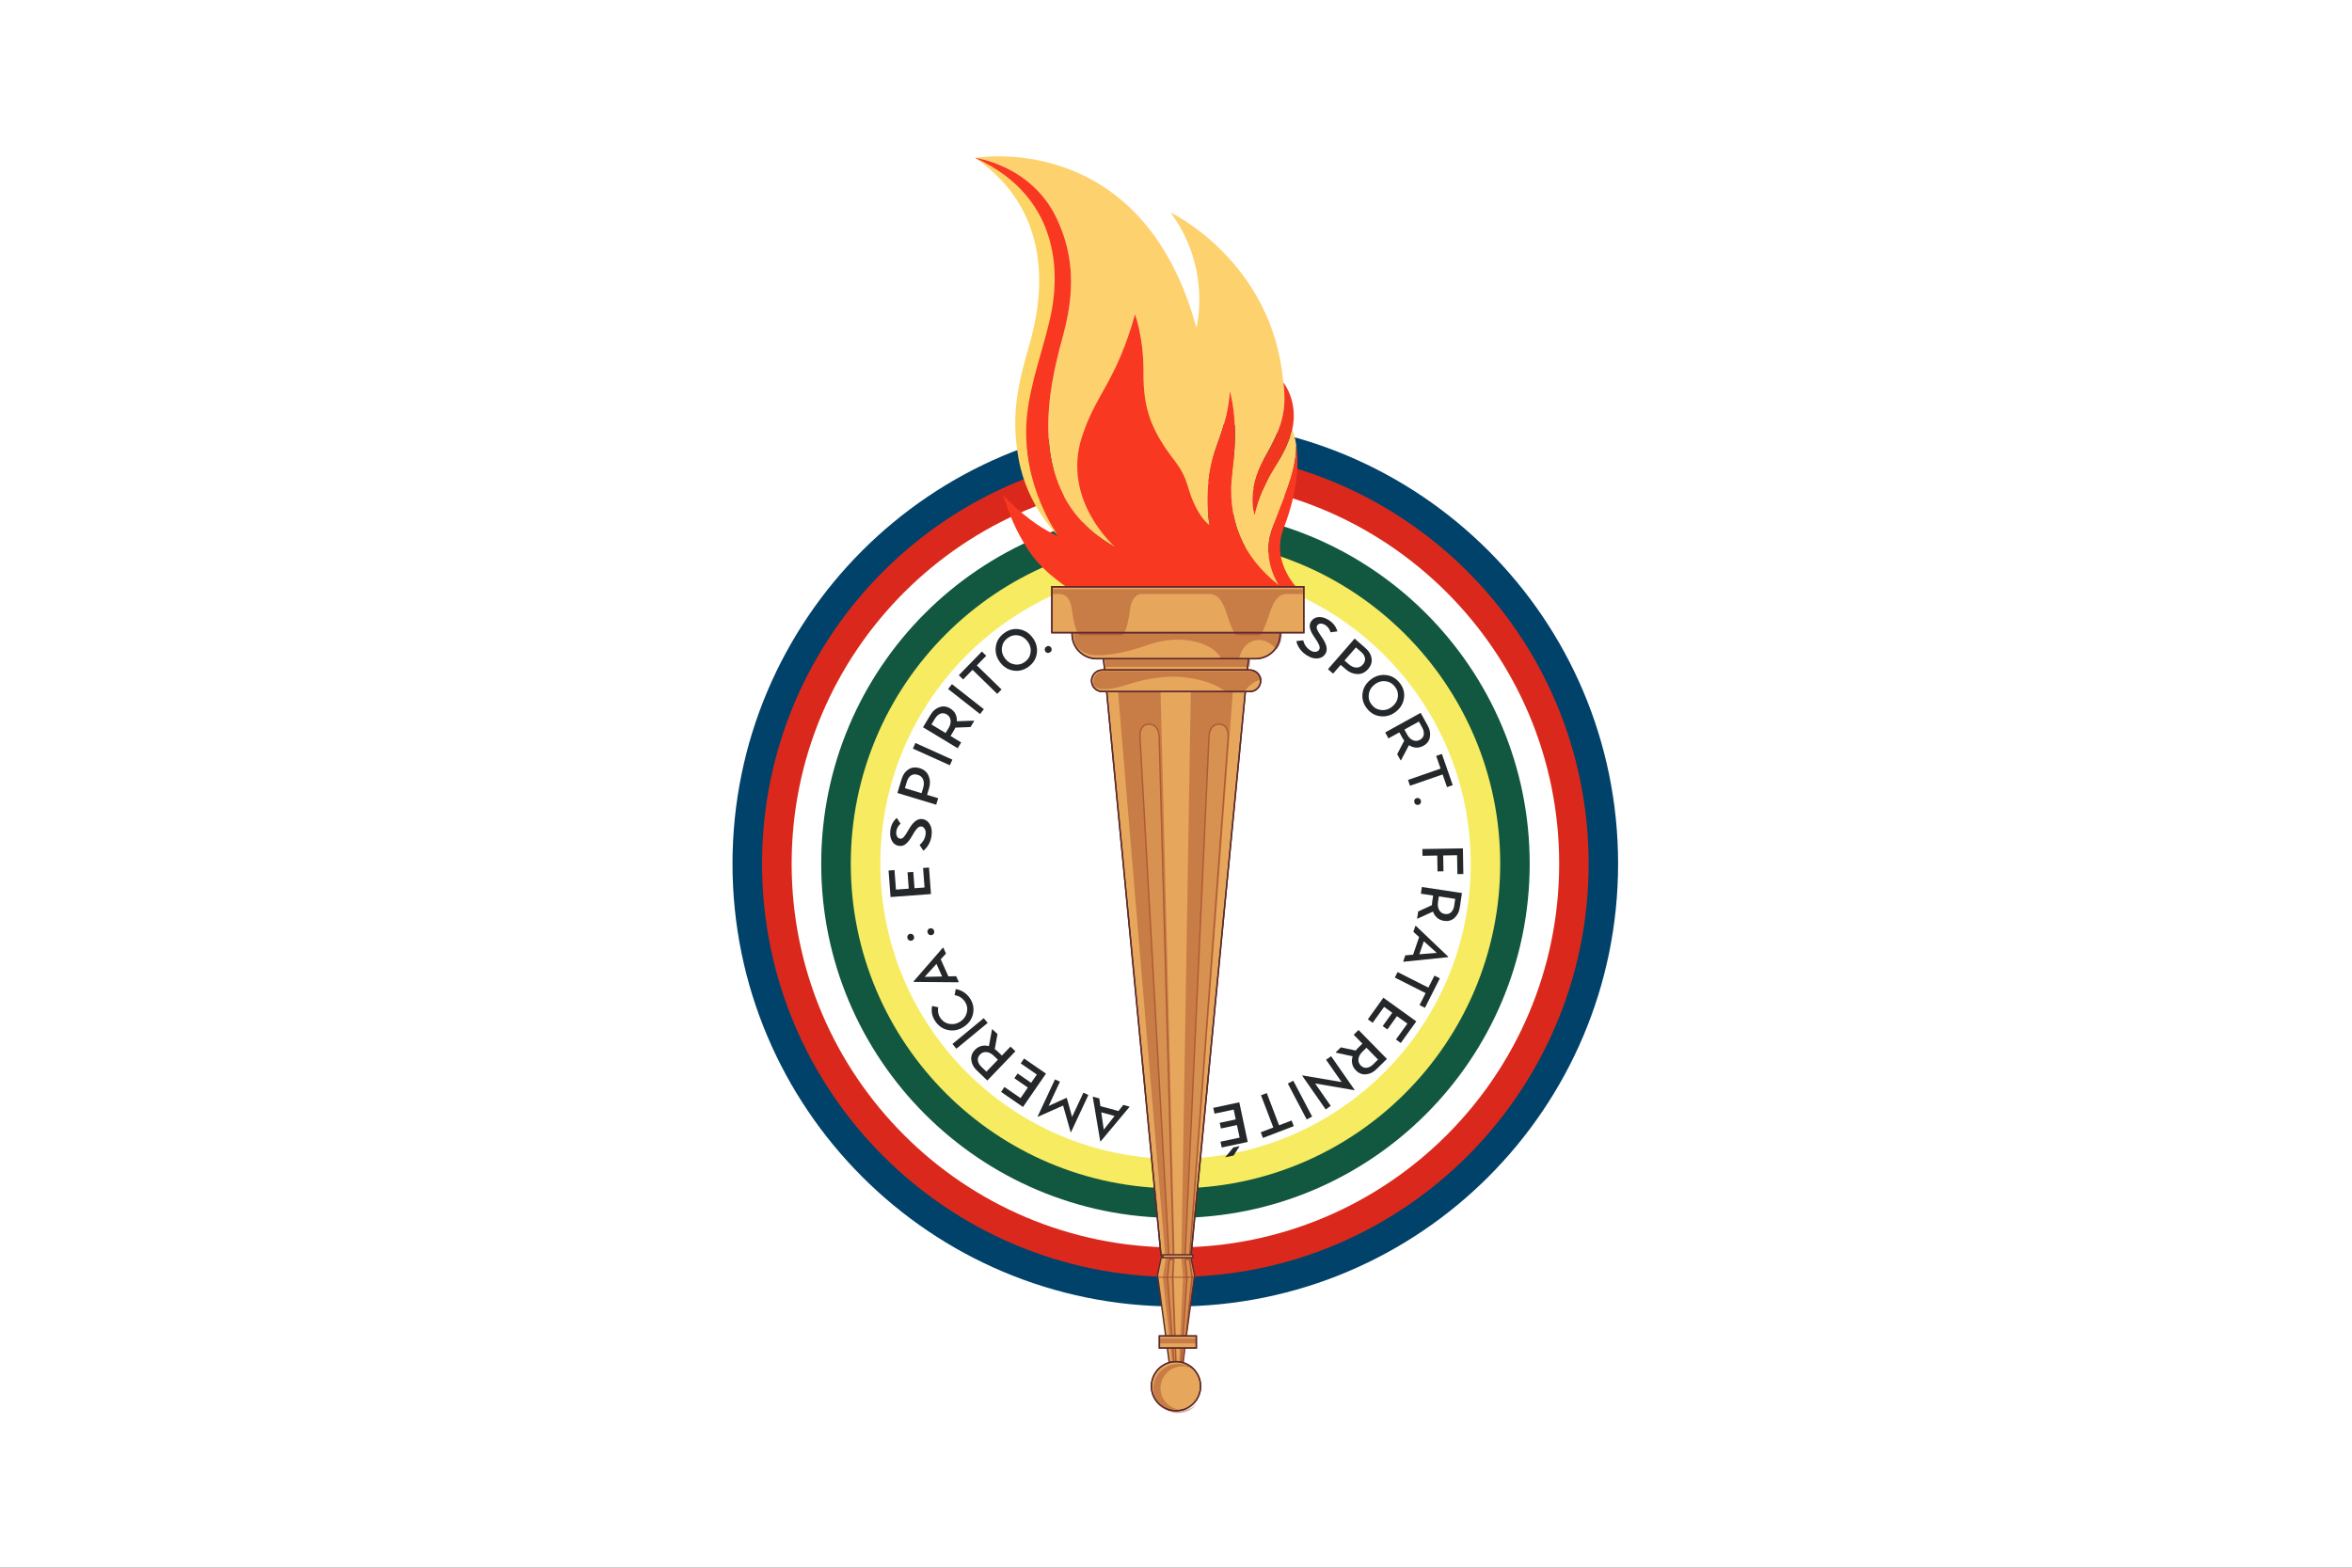 <?xml version="1.0" encoding="UTF-8"?>
<!-- Created with Inkscape (http://www.inkscape.org/) -->
<svg width="900" height="600" inkscape:version="1.4 (86a8ad7, 2024-10-11)" sodipodi:docname="Flag of ODEPA-PASO (1971).svg" version="1.1" viewBox="0 0 900 600" xmlns="http://www.w3.org/2000/svg" xmlns:inkscape="http://www.inkscape.org/namespaces/inkscape" xmlns:sodipodi="http://sodipodi.sourceforge.net/DTD/sodipodi-0.dtd" xmlns:xlink="http://www.w3.org/1999/xlink">
 <rect x="0" y="0" width="900" height="600" fill="#333333" stroke="none"/>
 <defs>
  <clipPath id="clipPath3">
   <path transform="translate(-2925.2 -1272.9)" d="m0 2834.6h4252v-2834.6h-4252z"/>
  </clipPath>
  <clipPath id="clipPath5">
   <path transform="translate(-2871.9 -1272.9)" d="m0 2834.6h4252v-2834.6h-4252z"/>
  </clipPath>
  <clipPath id="clipPath7">
   <path transform="translate(-2818.7 -1272.9)" d="m0 2834.6h4252v-2834.6h-4252z"/>
  </clipPath>
  <clipPath id="clipPath9">
   <path transform="translate(-2765.4 -1272.9)" d="m0 2834.6h4252v-2834.6h-4252z"/>
  </clipPath>
  <clipPath id="clipPath11">
   <path transform="translate(-2712.1 -1272.9)" d="m0 2834.6h4252v-2834.6h-4252z"/>
  </clipPath>
  <clipPath id="clipPath13">
   <path transform="translate(-2658.8 -1272.9)" d="m0 2834.6h4252v-2834.6h-4252z"/>
  </clipPath>
  <clipPath id="clipPath15">
   <path transform="translate(-1995.4 -792.06)" d="m0 2834.6h4252v-2834.6h-4252z"/>
  </clipPath>
  <clipPath id="clipPath17">
   <path transform="translate(-1958.6 -858.91)" d="m0 2834.6h4252v-2834.6h-4252z"/>
  </clipPath>
  <clipPath id="clipPath19">
   <path transform="translate(-1845.3 -911.86)" d="m0 2834.6h4252v-2834.6h-4252z"/>
  </clipPath>
  <clipPath id="clipPath21">
   <path transform="translate(-1774.2 -905.63)" d="m0 2834.6h4252v-2834.6h-4252z"/>
  </clipPath>
  <clipPath id="clipPath23">
   <path transform="translate(-1778.4 -993.66)" d="m0 2834.6h4252v-2834.6h-4252z"/>
  </clipPath>
  <clipPath id="clipPath25">
   <path transform="translate(-1744.5 -1023.3)" d="m0 2834.6h4252v-2834.6h-4252z"/>
  </clipPath>
  <clipPath id="clipPath27">
   <path transform="translate(-1671.7 -1068.4)" d="m0 2834.6h4252v-2834.6h-4252z"/>
  </clipPath>
  <clipPath id="clipPath29">
   <path transform="translate(-1688.7 -1151.6)" d="m0 2834.6h4252v-2834.6h-4252z"/>
  </clipPath>
  <clipPath id="clipPath31">
   <path transform="translate(-1668.8 -1265.2)" d="m0 2834.6h4252v-2834.6h-4252z"/>
  </clipPath>
  <clipPath id="clipPath33">
   <path transform="translate(-1625.9 -1305.1)" d="m0 2834.6h4252v-2834.6h-4252z"/>
  </clipPath>
  <clipPath id="clipPath35">
   <path transform="translate(-1639.5 -1421.5)" d="m0 2834.6h4252v-2834.6h-4252z"/>
  </clipPath>
  <clipPath id="clipPath37">
   <path transform="translate(-1721.7 -1461.1)" d="m0 2834.6h4252v-2834.6h-4252z"/>
  </clipPath>
  <clipPath id="clipPath39">
   <path transform="translate(-1690.4 -1535.5)" d="m0 2834.6h4252v-2834.6h-4252z"/>
  </clipPath>
  <clipPath id="clipPath41">
   <path transform="translate(-1778.6 -1552.3)" d="m0 2834.6h4252v-2834.6h-4252z"/>
  </clipPath>
  <clipPath id="clipPath43">
   <path transform="translate(-1810.6 -1588)" d="m0 2834.6h4252v-2834.6h-4252z"/>
  </clipPath>
  <clipPath id="clipPath45">
   <path transform="translate(-1853.2 -1638.1)" d="m0 2834.6h4252v-2834.6h-4252z"/>
  </clipPath>
  <clipPath id="clipPath47">
   <path transform="translate(-1891.8 -1665.6)" d="m0 2834.6h4252v-2834.6h-4252z"/>
  </clipPath>
  <clipPath id="clipPath49">
   <path transform="translate(-2370 -1710.6)" d="m0 2834.6h4252v-2834.6h-4252z"/>
  </clipPath>
  <clipPath id="clipPath51">
   <path transform="translate(-2460.6 -1655.8)" d="m0 2834.6h4252v-2834.6h-4252z"/>
  </clipPath>
  <clipPath id="clipPath53">
   <path transform="translate(-2480 -1560.1)" d="m0 2834.6h4252v-2834.6h-4252z"/>
  </clipPath>
  <clipPath id="clipPath55">
   <path transform="translate(-2571.2 -1518.9)" d="m0 2834.6h4252v-2834.6h-4252z"/>
  </clipPath>
  <clipPath id="clipPath57">
   <path transform="translate(-2549.1 -1413.9)" d="m0 2834.6h4252v-2834.6h-4252z"/>
  </clipPath>
  <clipPath id="clipPath59">
   <path transform="translate(-2568.7 -1387.1)" d="m0 2834.6h4252v-2834.6h-4252z"/>
  </clipPath>
  <clipPath id="clipPath61">
   <path transform="translate(-2571.6 -1287.2)" d="m0 2834.6h4252v-2834.6h-4252z"/>
  </clipPath>
  <clipPath id="clipPath63">
   <path transform="translate(-2628.9 -1196.9)" d="m0 2834.6h4252v-2834.6h-4252z"/>
  </clipPath>
  <clipPath id="clipPath65">
   <path transform="translate(-2597.4 -1111.7)" d="m0 2834.6h4252v-2834.6h-4252z"/>
  </clipPath>
  <clipPath id="clipPath67">
   <path transform="translate(-2521.6 -1067.1)" d="m0 2834.6h4252v-2834.6h-4252z"/>
  </clipPath>
  <clipPath id="clipPath69">
   <path transform="translate(-2481.5 -985.28)" d="m0 2834.6h4252v-2834.6h-4252z"/>
  </clipPath>
  <clipPath id="clipPath71">
   <path transform="translate(-2482.2 -909.98)" d="m0 2834.6h4252v-2834.6h-4252z"/>
  </clipPath>
  <clipPath id="clipPath73">
   <path transform="translate(-2397.3 -918.52)" d="m0 2834.6h4252v-2834.6h-4252z"/>
  </clipPath>
  <clipPath id="clipPath75">
   <path transform="translate(-2328.1 -875.41)" d="m0 2834.6h4252v-2834.6h-4252z"/>
  </clipPath>
  <clipPath id="clipPath77">
   <path transform="translate(-2279.7 -854.26)" d="m0 2834.6h4252v-2834.6h-4252z"/>
  </clipPath>
  <clipPath id="clipPath79">
   <path transform="translate(-2229.6 -759.83)" d="m0 2834.6h4252v-2834.6h-4252z"/>
  </clipPath>
  <clipPath id="clipPath81">
   <path transform="translate(-1857.1 -2081)" d="m0 2834.6h4252v-2834.6h-4252z"/>
  </clipPath>
  <clipPath id="clipPath83">
   <path transform="translate(-2343.4 -2029.8)" d="m0 2834.6h4252v-2834.6h-4252z"/>
  </clipPath>
  <clipPath id="clipPath85">
   <path transform="translate(-2343.4 -2029.8)" d="m0 2834.6h4252v-2834.6h-4252z"/>
  </clipPath>
  <clipPath id="clipPath87">
   <path transform="translate(-2320.4 -1878.9)" d="m0 2834.6h4252v-2834.6h-4252z"/>
  </clipPath>
  <clipPath id="clipPath89">
   <path transform="translate(-2320 -2143.1)" d="m0 2834.6h4252v-2834.6h-4252z"/>
  </clipPath>
  <clipPath id="clipPath91">
   <path transform="translate(-2153.1 -564.95)" d="m0 2834.6h4252v-2834.6h-4252z"/>
  </clipPath>
  <clipPath id="clipPath93">
   <path transform="translate(-2101.8 -563.99)" d="m0 2834.6h4252v-2834.6h-4252z"/>
  </clipPath>
  <clipPath id="clipPath94">
   <path transform="translate(-2132.3 -561.68)" d="m2132.3 1593.7h93.39v-1032.2h-93.39z"/>
  </clipPath>
  <clipPath id="clipPath96">
   <path transform="matrix(1.333 0 0 -1.333 0 3779.5)" d="m0 2834.6h4252v-2834.6h-4252z"/>
  </clipPath>
  <clipPath id="clipPath97">
   <path transform="translate(-2120.3 -562.26)" d="m2017.5 1593.7h102.84v-1031.5h-102.84z"/>
  </clipPath>
  <clipPath id="clipPath99">
   <path transform="matrix(1.333 0 0 -1.333 0 3779.5)" d="m0 2834.6h4252v-2834.6h-4252z"/>
  </clipPath>
  <clipPath id="clipPath100">
   <path transform="translate(-2118.2 -564.95)" d="m2056.3 1528.9h63.15v-967.91h-63.15z"/>
  </clipPath>
  <clipPath id="clipPath101">
   <path transform="translate(-2112 -563.54)" d="m2056.3 1528.9h63.15v-967.91h-63.15z"/>
  </clipPath>
  <clipPath id="clipPath104">
   <path transform="matrix(1.333 0 0 -1.333 0 3779.5)" d="m0 2834.6h4252v-2834.6h-4252z"/>
  </clipPath>
  <clipPath id="clipPath105">
   <path transform="translate(-2147 -564.95)" d="m2137.8 1528.9h80.45v-967.91h-80.45z"/>
  </clipPath>
  <clipPath id="clipPath106">
   <path transform="translate(-2141.1 -563.54)" d="m2137.8 1528.9h80.45v-967.91h-80.45z"/>
  </clipPath>
  <clipPath id="clipPath109">
   <path transform="matrix(1.333 0 0 -1.333 0 3779.5)" d="m0 2834.6h4252v-2834.6h-4252z"/>
  </clipPath>
  <clipPath id="clipPath111">
   <path transform="translate(-2134.5 -343.92)" d="m0 2834.6h4252v-2834.6h-4252z"/>
  </clipPath>
  <clipPath id="clipPath113">
   <path transform="translate(-2093.9 -528.93)" d="m0 2834.6h4252v-2834.6h-4252z"/>
  </clipPath>
  <clipPath id="clipPath114">
   <path transform="translate(-2136.4 -366.99)" d="m2127.9 563h25.8v-197.34h-25.8z"/>
  </clipPath>
  <clipPath id="clipPath116">
   <path transform="matrix(1.333 0 0 -1.333 0 3779.5)" d="m0 2834.6h4252v-2834.6h-4252z"/>
  </clipPath>
  <clipPath id="clipPath117">
   <path transform="translate(-2116.8 -365.66)" d="m2098.9 562.72h25.54v-197.27h-25.54z"/>
  </clipPath>
  <clipPath id="clipPath119">
   <path transform="matrix(1.333 0 0 -1.333 0 3779.5)" d="m0 2834.6h4252v-2834.6h-4252z"/>
  </clipPath>
  <clipPath id="clipPath120">
   <path transform="translate(-2121.5 -340.56)" d="m2106.1 562.46h18.92v-223.72h-18.92z"/>
  </clipPath>
  <clipPath id="clipPath121">
   <path transform="translate(-2108.6 -528.95)" d="m2106.1 562.46h18.92v-223.72h-18.92z"/>
  </clipPath>
  <clipPath id="clipPath124">
   <path transform="matrix(1.333 0 0 -1.333 0 3779.5)" d="m0 2834.6h4252v-2834.6h-4252z"/>
  </clipPath>
  <clipPath id="clipPath125">
   <path transform="translate(-2131.5 -334.73)" d="m2128.2 562.46h24.56v-229.07h-24.56z"/>
  </clipPath>
  <clipPath id="clipPath126">
   <path transform="translate(-2140.6 -559.16)" d="m2128.2 562.46h24.56v-229.07h-24.56z"/>
  </clipPath>
  <clipPath id="clipPath129">
   <path transform="matrix(1.333 0 0 -1.333 0 3779.5)" d="m0 2834.6h4252v-2834.6h-4252z"/>
  </clipPath>
  <clipPath id="clipPath131">
   <path transform="translate(0,-2.5e-5)" d="m0 2834.6h4252v-2834.6h-4252z"/>
  </clipPath>
  <clipPath id="clipPath133">
   <path transform="translate(0,-2.5e-5)" d="m0 2834.6h4252v-2834.6h-4252z"/>
  </clipPath>
  <clipPath id="clipPath134">
   <path transform="translate(0,-2.5e-5)" d="m2093.6 418.34h65.7v-8.796h-65.7z"/>
  </clipPath>
  <clipPath id="clipPath136">
   <path transform="matrix(1.333 0 0 -1.333 0 3779.5)" d="m0 2834.6h4252v-2834.6h-4252z"/>
  </clipPath>
  <clipPath id="clipPath138">
   <path transform="translate(-2170.4 -328.22)" d="m0 2834.6h4252v-2834.6h-4252z"/>
  </clipPath>
  <clipPath id="clipPath140">
   <path transform="translate(-2126 -371.41)" d="m0 2834.6h4252v-2834.6h-4252z"/>
  </clipPath>
  <clipPath id="clipPath141">
   <path transform="translate(-2094.9 -324.52)" d="m2081.8 372.28h79.14v-88.811h-79.14z"/>
  </clipPath>
  <clipPath id="clipPath143">
   <path transform="matrix(1.333 0 0 -1.333 0 3779.5)" d="m0 2834.6h4252v-2834.6h-4252z"/>
  </clipPath>
  <clipPath id="clipPath144">
   <path transform="translate(-2092.6 -528.97)" d="m2092.6 530.22h66.75v-2.506h-66.75z"/>
  </clipPath>
  <clipPath id="clipPath145">
   <path transform="translate(0,-2.5e-5)" d="m2092.6 530.22h66.75v-2.506h-66.75z"/>
  </clipPath>
  <clipPath id="clipPath148">
   <path transform="matrix(1.333 0 0 -1.333 0 3779.5)" d="m0 2834.6h4252v-2834.6h-4252z"/>
  </clipPath>
  <clipPath id="clipPath149">
   <path transform="translate(-2255.8 -1630.8)" d="m1994.9 1643.7h262.13v-12.87h-262.13z"/>
  </clipPath>
  <clipPath id="clipPath151">
   <path transform="matrix(1.333 0 0 -1.333 0 3779.5)" d="m0 2834.6h4252v-2834.6h-4252z"/>
  </clipPath>
  <clipPath id="clipPath153">
   <path transform="translate(0,-2.5e-5)" d="m0 2834.6h4252v-2834.6h-4252z"/>
  </clipPath>
  <clipPath id="clipPath155">
   <path transform="translate(-2126 -371.41)" d="m0 2834.6h4252v-2834.6h-4252z"/>
  </clipPath>
  <clipPath id="clipPath157">
   <path transform="translate(-2101.8 -563.99)" d="m0 2834.6h4252v-2834.6h-4252z"/>
  </clipPath>
  <clipPath id="clipPath159">
   <path transform="translate(-1992.9 -1623.3)" d="m0 2834.6h4252v-2834.6h-4252z"/>
  </clipPath>
  <clipPath id="clipPath161">
   <path transform="translate(-1992.9 -1622)" d="m0 2834.6h4252v-2834.6h-4252z"/>
  </clipPath>
  <clipPath id="clipPath162">
   <path transform="translate(-2259.1 -1623.3)" d="m1973.4 1623.3h304.79v-39.07h-304.79z"/>
  </clipPath>
  <clipPath id="clipPath164">
   <path transform="matrix(1.333 0 0 -1.333 0 3779.5)" d="m0 2834.6h4252v-2834.6h-4252z"/>
  </clipPath>
  <clipPath id="clipPath166">
   <path transform="translate(-1973.9 -1599)" d="m0 2834.6h4252v-2834.6h-4252z"/>
  </clipPath>
  <clipPath id="clipPath168">
   <path transform="translate(-2278.2 -1608)" d="m0 2834.6h4252v-2834.6h-4252z"/>
  </clipPath>
  <clipPath id="clipPath170">
   <path transform="translate(-1992.9 -1622)" d="m0 2834.6h4252v-2834.6h-4252z"/>
  </clipPath>
  <clipPath id="clipPath172">
   <path transform="translate(-1982.5 -1643.7)" d="m0 2834.6h4252v-2834.6h-4252z"/>
  </clipPath>
  <clipPath id="clipPath174">
   <path transform="translate(-1982.5 -1731.2)" d="m0 2834.6h4252v-2834.6h-4252z"/>
  </clipPath>
  <clipPath id="clipPath175">
   <path transform="translate(-2269.4 -1733.7)" d="m1938.1 1733.7h375.71v-88.8h-375.71z"/>
  </clipPath>
  <clipPath id="clipPath177">
   <path transform="matrix(1.333 0 0 -1.333 0 3779.5)" d="m0 2834.6h4252v-2834.6h-4252z"/>
  </clipPath>
  <clipPath id="clipPath179">
   <path transform="translate(-1982.5 -1731.2)" d="m0 2834.6h4252v-2834.6h-4252z"/>
  </clipPath>
  <clipPath id="clipPath181">
   <path transform="translate(0,-2.5e-5)" d="m0 2834.6h4252v-2834.6h-4252z"/>
  </clipPath>
  <clipPath id="clipPath183">
   <path transform="translate(0,-2.5e-5)" d="m0 2834.6h4252v-2834.6h-4252z"/>
  </clipPath>
  <clipPath id="clipPath184">
   <path transform="translate(-2274.4 -1688.1)" d="m1898.6 1771h454.68v-82.88h-454.68z"/>
  </clipPath>
  <clipPath id="clipPath186">
   <path transform="matrix(1.333 0 0 -1.333 0 3779.5)" d="m0 2834.6h4252v-2834.6h-4252z"/>
  </clipPath>
  <clipPath id="clipPath188">
   <path transform="translate(0,-2.5e-5)" d="m0 2834.6h4252v-2834.6h-4252z"/>
  </clipPath>
  <clipPath id="clipPath190">
   <path transform="translate(0,-2.5e-5)" d="m0 2834.6h4252v-2834.6h-4252z"/>
  </clipPath>
  <clipPath id="clipPath192">
   <path transform="translate(0,-2.5e-5)" d="m0 2834.6h4252v-2834.6h-4252z"/>
  </clipPath>
 </defs>
 <sodipodi:namedview bordercolor="#000000" borderopacity="0.25" inkscape:current-layer="layer-MC0" inkscape:cx="455.19439" inkscape:cy="272.8829" inkscape:deskcolor="#d1d1d1" inkscape:pagecheckerboard="0" inkscape:pageopacity="0.0" inkscape:showpageshadow="2" inkscape:window-height="991" inkscape:window-maximized="1" inkscape:window-width="1920" inkscape:window-x="-9" inkscape:window-y="-9" inkscape:zoom="0.85567838" pagecolor="#ffffff">
  <inkscape:page x="0" y="0" width="900" height="600" bleed="0" inkscape:label="1" margin="0"/>
 </sodipodi:namedview>
 <g inkscape:groupmode="layer" inkscape:label="Layer 1">
  <g>
   <path d="m0 600.01h900v-600h-900z" fill="#fff"/>
   <path transform="matrix(.212 0 0 -.212 619.17 330.58)" d="m0 0c0-441.41-357.83-799.24-799.24-799.24-441.41 0-799.24 357.83-799.24 799.24s357.83 799.24 799.24 799.24c441.41 0 799.24-357.83 799.24-799.24" clip-path="url(#clipPath3)" fill="#01426a"/>
   <path transform="matrix(.212 0 0 -.212 607.89 330.58)" d="m0 0c0-411.98-333.98-745.96-745.96-745.96s-745.96 333.98-745.96 745.96 333.98 745.96 745.96 745.96 745.96-333.98 745.96-745.96" clip-path="url(#clipPath5)" fill="#da291c"/>
   <path transform="matrix(.212 0 0 -.212 596.62 330.58)" d="m0 0c0-382.55-310.12-692.68-692.68-692.68s-692.68 310.12-692.68 692.68 310.12 692.68 692.68 692.68 692.68-310.12 692.68-692.68" clip-path="url(#clipPath7)" fill="#fff"/>
   <path transform="matrix(.212 0 0 -.212 585.34 330.58)" d="m0 0c0-353.13-286.27-639.39-639.39-639.39-353.13 0-639.39 286.26-639.39 639.39s286.27 639.39 639.39 639.39c353.13 0 639.39-286.26 639.39-639.39" clip-path="url(#clipPath9)" fill="#125740"/>
   <path transform="matrix(.212 0 0 -.212 574.06 330.58)" d="m0 0c0-323.7-262.41-586.11-586.11-586.11-323.7 0-586.11 262.41-586.11 586.11s262.41 586.11 586.11 586.11c323.7 0 586.11-262.41 586.11-586.11" clip-path="url(#clipPath11)" fill="#f6eb61"/>
   <path transform="matrix(.212 0 0 -.212 562.78 330.58)" d="m0 0c0-294.27-238.56-532.83-532.83-532.83s-532.83 238.56-532.83 532.83 238.56 532.83 532.83 532.83 532.83-238.56 532.83-532.83" clip-path="url(#clipPath13)" fill="#fff"/>
  </g>
  <g fill="#25282a">
   <path transform="matrix(.212 0 0 -.212 422.36 432.35)" d="m0 0 19.494 24.727-23.993 6.518zm-5.509-21.046-0.87 0.237-13.465 79.699 0.668 0.546 11.126-3.022 2.027-13.952 32.507-8.829 8.711 11.034 10.835-2.943 0.3-0.808z" clip-path="url(#clipPath15)"/>
   <path transform="matrix(.212 0 0 -.212 414.57 418.2)" d="m0 0 8.972-4.193-31.37-67.115-0.727 0.34-13.546 47.718-45.379-20.176-0.647 0.301 31.37 67.116 8.973-4.194-20.461-43.774 32.026 14.576 0.97-0.453 9.358-33.92z" clip-path="url(#clipPath17)"/>
   <path transform="matrix(.212 0 0 -.212 390.58 407)" d="m0 0 6.089 8.831 39.518-27.245-41.539-60.252-39.519 27.246 6.089 8.831 29.074-20.044 13.145 19.065-24.37 16.801 5.918 8.584 24.37-16.801 10.299 14.939z" clip-path="url(#clipPath19)"/>
   <path transform="matrix(.212 0 0 -.212 375.54 408.31)" d="m0 0 9.07-8.705 20.686 21.554-7.478 7.178c-4.138 3.971-8.488 6.179-13.055 6.624-4.564 0.444-8.468-1.021-11.708-4.396-3.239-3.375-4.522-7.075-3.852-11.1 0.672-4.027 2.784-7.744 6.337-11.155m52.525 36.572 8.832-8.476-50.675-52.799-19.333 18.556c-5.516 5.293-8.708 11.392-9.576 18.29-0.867 6.901 1.315 13.075 6.544 18.523 3.471 3.618 7.4 5.96 11.788 7.028 4.388 1.069 8.858 0.947 13.408-0.363l5.668 30.272 0.724 0.277 9.15-8.781-4.927-26.952c1.299-0.876 2.744-2.078 4.335-3.605l8.513-8.171z" clip-path="url(#clipPath21)"/>
   <path transform="matrix(.212 0 0 -.212 376.43 389.68)" d="m0 0 7.083-8.583-56.446-46.58-7.082 8.583z" clip-path="url(#clipPath23)"/>
   <path transform="matrix(.212 0 0 -.212 369.24 383.4)" d="m0 0c-4.582 6.826-10.813 10.773-18.695 11.84l2.105 11.074c10.888-1.949 19.46-7.584 25.718-16.905 5.663-8.436 7.509-17.539 5.539-27.315-1.97-9.774-7.45-17.681-16.439-23.715-8.823-5.923-18.172-7.974-28.049-6.153-9.876 1.822-17.813 7.199-23.811 16.133-5.774 8.6-7.638 17.733-5.595 27.397l10.963-2.299c-1.293-7.067-0.058-13.403 3.704-19.006 4.135-6.159 9.708-9.844 16.719-11.054s13.568 0.235 19.671 4.332c6.159 4.135 10.04 9.656 11.638 16.567 1.6 6.91 0.444 13.278-3.468 19.104" clip-path="url(#clipPath25)"/>
   <path transform="matrix(.212 0 0 -.212 353.83 373.87)" d="m0 0 31.481 0.645-10.204 22.673zm-19.756-9.111-0.37 0.822 53.012 61.017 0.846-0.17 4.731-10.512-9.489-10.428 13.824-30.716 14.056 0.279 4.609-10.238-0.435-0.745z" clip-path="url(#clipPath27)"/>
   <path transform="matrix(.212 0 0 -.212 357.44 356.25)" d="m0 0c0.499-1.804 0.357-3.422-0.426-4.85-0.782-1.432-2.011-2.378-3.686-2.841-1.674-0.463-3.253-0.276-4.733 0.563-1.48 0.838-2.461 2.126-2.942 3.865-0.499 1.803-0.357 3.421 0.425 4.851 0.785 1.43 2.013 2.378 3.687 2.841 1.739 0.482 3.334 0.298 4.781-0.549 1.447-0.848 2.413-2.141 2.894-3.88m-36.328-10.054c0.499-1.804 0.358-3.422-0.426-4.851-0.782-1.431-2.011-2.377-3.687-2.841-1.674-0.464-3.252-0.276-4.732 0.563-1.481 0.838-2.462 2.127-2.943 3.866-0.499 1.803-0.357 3.42 0.426 4.851 0.784 1.429 2.013 2.378 3.687 2.84 1.739 0.481 3.333 0.299 4.781-0.549 1.448-0.847 2.412-2.14 2.894-3.879" clip-path="url(#clipPath29)"/>
   <path transform="matrix(.212 0 0 -.212 353.22 332.2)" d="m0 0 10.698 0.791 3.541-47.869-72.983-5.401-3.542 47.87 10.698 0.791 2.605-35.218 23.095 1.709-2.184 29.519 10.398 0.77 2.184-29.519 18.096 1.338z" clip-path="url(#clipPath31)"/>
   <path transform="matrix(.212 0 0 -.212 344.16 323.77)" d="m0 0c-5.901 0.666-10.325 3.566-13.272 8.701-2.945 5.135-4.005 11.377-3.176 18.727 1.088 9.641 5.014 17.362 11.777 23.162l6.718-10.361c-4.521-4.293-7.074-9.048-7.663-14.263-0.375-3.319 0.056-6.21 1.289-8.669 1.234-2.463 3.176-3.841 5.829-4.14 1.326-0.15 2.579 0.09 3.757 0.72 1.179 0.629 2.458 1.851 3.839 3.661 1.38 1.81 2.521 3.448 3.424 4.912 0.905 1.463 2.269 3.738 4.093 6.825 0.59 1.055 1.049 1.848 1.376 2.373 7.219 12.188 14.938 17.821 23.16 16.894 5.703-0.644 10.187-3.61 13.451-8.901 3.265-5.29 4.45-11.889 3.559-19.79-0.723-6.402-2.462-12.049-5.22-16.94-2.759-4.892-6.023-8.725-9.793-11.501l-6.7 10.361c6.399 5.441 10.025 11.955 10.881 19.542 0.419 3.714-0.131 6.876-1.648 9.49-1.519 2.612-3.538 4.061-6.058 4.345-2.785 0.314-5.488-1.022-8.107-4.007-2.62-2.987-5.407-7.154-8.361-12.503-3.627-6.555-7.299-11.423-11.016-14.604-3.717-3.183-7.762-4.527-12.139-4.034" clip-path="url(#clipPath33)"/>
   <path transform="matrix(.212 0 0 -.212 347.03 299.12)" d="m0 0-3.613-11.926 30.03-9.098 2.942 9.709c1.684 5.557 1.679 10.495-0.017 14.811-1.694 4.316-4.941 7.202-9.738 8.655-4.798 1.454-8.88 1.057-12.249-1.186-3.368-2.246-5.82-5.899-7.355-10.965m56.448-30.123-3.55-11.715-70.039 21.22 7.706 25.435c2.303 7.599 6.37 13.298 12.2 17.102 5.832 3.802 12.617 4.531 20.356 2.187 7.867-2.384 13.241-7.065 16.119-14.044 2.879-6.979 3.103-14.48 0.673-22.5l-3.518-11.609z" clip-path="url(#clipPath35)"/>
   <path transform="matrix(.212 0 0 -.212 364.43 290.74)" d="m0 0-4.575-10.144-66.712 30.087 4.574 10.143z" clip-path="url(#clipPath37)"/>
   <path transform="matrix(.212 0 0 -.212 357.8 274.99)" d="m0 0-6.51-10.754 25.557-15.47 5.368 8.867c2.97 4.906 4.173 9.634 3.607 14.187-0.564 4.553-2.847 8.04-6.85 10.464-4.001 2.421-7.894 2.864-11.675 1.33-3.781-1.536-6.947-4.411-9.497-8.624m47.178-43.251-6.338-10.472-62.608 37.895 13.876 22.925c3.959 6.541 9.211 10.989 15.754 13.345 6.543 2.355 13.045 1.578 19.505-2.333 4.289-2.595 7.434-5.917 9.437-9.965 2.002-4.048 2.862-8.435 2.579-13.163l30.778 1.093 0.429-0.646-6.567-10.85-27.377-1.088c-0.57-1.46-1.427-3.133-2.569-5.018l-6.11-10.095z" clip-path="url(#clipPath39)"/>
   <path transform="matrix(.212 0 0 -.212 376.47 271.43)" d="m0 0-6.871-8.754-57.566 45.188 6.871 8.753z" clip-path="url(#clipPath41)"/>
   <path transform="matrix(.212 0 0 -.212 383.24 263.88)" d="m0 0-7.766-7.969-44.588 43.447-16.931-17.375-7.826 7.626 41.629 42.721 7.826-7.627-16.931-17.375z" clip-path="url(#clipPath43)"/>
   <path transform="matrix(.212 0 0 -.212 392.26 253.27)" d="m0 0c5.726 4.282 9.039 9.952 9.938 17.009 0.898 7.056-0.893 13.581-5.376 19.575-4.603 6.155-10.32 9.809-17.148 10.962-6.83 1.152-13.241-0.515-19.235-4.996-5.78-4.323-9.114-9.967-9.998-16.929-0.885-6.964 0.953-13.495 5.517-19.596 4.523-6.049 10.259-9.646 17.208-10.791 6.948-1.147 13.314 0.443 19.094 4.766m6.464-8.811c-8.403-6.284-17.523-8.683-27.358-7.191-9.836 1.489-17.976 6.544-24.421 15.161-6.323 8.456-8.874 17.669-7.65 27.64 1.223 9.97 6.17 18.197 14.84 24.682 8.563 6.403 17.74 8.779 27.529 7.13 9.789-1.652 17.846-6.705 24.169-15.161 6.325-8.458 8.875-17.67 7.652-27.64-1.224-9.971-6.144-18.177-14.761-24.621" clip-path="url(#clipPath45)"/>
   <path transform="matrix(.212 0 0 -.212 400.43 247.46)" d="m0 0c1.606 0.959 3.203 1.251 4.79 0.876 1.586-0.377 2.826-1.309 3.717-2.8 0.926-1.549 1.186-3.127 0.783-4.73-0.405-1.603-1.41-2.887-3.016-3.846-1.607-0.959-3.204-1.252-4.79-0.876-1.587 0.374-2.825 1.308-3.717 2.8-0.891 1.492-1.129 3.063-0.714 4.713 0.416 1.649 1.398 2.937 2.947 3.863" clip-path="url(#clipPath47)"/>
   <path transform="matrix(.212 0 0 -.212 501.65 237.92)" d="m0 0c3.147 5.036 7.672 7.775 13.576 8.218 5.903 0.441 11.991-1.296 18.264-5.216 8.228-5.142 13.498-12.015 15.813-20.619l-12.247-1.589c-1.922 5.929-5.108 10.286-9.56 13.068-2.832 1.769-5.625 2.628-8.376 2.578-2.753-0.051-4.835-1.209-6.249-3.473-0.708-1.131-1.033-2.366-0.972-3.699 0.058-1.336 0.608-3.017 1.645-5.042 1.038-2.027 2.023-3.763 2.954-5.21 0.929-1.448 2.393-3.66 4.39-6.637 0.698-0.988 1.215-1.743 1.548-2.266 7.881-11.771 9.631-21.166 5.246-28.183-3.042-4.867-7.654-7.631-13.834-8.292-6.182-0.663-12.645 1.115-19.389 5.329-5.463 3.413-9.807 7.42-13.028 12.019-3.223 4.599-5.273 9.198-6.149 13.797l12.237 1.573c2.146-8.121 6.459-14.203 12.933-18.248 3.17-1.982 6.26-2.85 9.273-2.609 3.011 0.243 5.19 1.439 6.534 3.59 1.485 2.377 1.445 5.392-0.117 9.042-1.564 3.652-4.121 7.966-7.671 12.938-4.347 6.101-7.154 11.513-8.421 16.239-1.267 4.727-0.734 8.956 1.6 12.692" clip-path="url(#clipPath49)"/>
   <path transform="matrix(.212 0 0 -.212 520.84 249.52)" d="m0 0-9.396 8.186-20.611-23.66 7.65-6.665c4.378-3.814 8.884-5.834 13.516-6.058 4.631-0.224 8.594 1.556 11.886 5.335 3.293 3.78 4.605 7.665 3.94 11.659-0.667 3.991-2.994 7.726-6.985 11.203m-50.618-39.135-9.23 8.041 48.07 55.181 20.039-17.457c5.987-5.215 9.518-11.262 10.597-18.139 1.077-6.878-1.04-13.365-6.351-19.463-5.4-6.198-11.873-9.179-19.418-8.943-7.547 0.235-14.478 3.106-20.798 8.611l-9.146 7.968z" clip-path="url(#clipPath51)"/>
   <path transform="matrix(.212 0 0 -.212 524.93 269.79)" d="m0 0c4.508-5.551 10.305-8.635 17.391-9.252 7.087-0.616 13.536 1.435 19.347 6.153 5.966 4.844 9.388 10.703 10.268 17.571 0.879 6.87-1.042 13.211-5.759 19.021-4.551 5.604-10.323 8.708-17.315 9.315-6.993 0.606-13.446-1.491-19.36-6.295-5.864-4.76-9.229-10.635-10.096-17.624-0.868-6.989 0.974-13.285 5.524-18.889m-8.546-6.81c-6.615 8.145-9.374 17.162-8.277 27.049 1.096 9.887 5.822 18.223 14.176 25.006 8.197 6.656 17.3 9.572 27.313 8.747 10.009-0.825 18.428-5.439 25.253-13.844 6.74-8.301 9.48-17.375 8.222-27.223-1.259-9.846-5.987-18.098-14.184-24.755-8.199-6.657-17.302-9.572-27.313-8.748-10.012 0.825-18.407 5.414-25.19 13.768" clip-path="url(#clipPath53)"/>
   <path transform="matrix(.212 0 0 -.212 544.23 278.5)" d="m0 0-6.08 11.004-26.148-14.449 5.013-9.073c2.774-5.02 6.273-8.418 10.503-10.197 4.228-1.779 8.39-1.539 12.485 0.725 4.094 2.262 6.417 5.415 6.971 9.459 0.552 4.043-0.362 8.221-2.744 12.531m-61.009-19.349-5.92 10.713 64.054 35.396 12.961-23.455c3.697-6.691 4.936-13.461 3.719-20.308-1.218-6.847-5.132-12.096-11.742-15.748-4.387-2.425-8.835-3.497-13.342-3.215-4.508 0.28-8.741 1.721-12.698 4.322l-14.39-27.229-0.774-0.049-6.133 11.1 12.698 24.278c-0.981 1.221-2.004 2.798-3.071 4.729l-5.707 10.327z" clip-path="url(#clipPath55)"/>
   <path transform="matrix(.212 0 0 -.212 539.55 300.73)" d="m0 0-3.65 10.512 58.81 20.422-7.958 22.917 10.323 3.585 19.567-56.348-10.323-3.585-7.958 22.919z" clip-path="url(#clipPath57)"/>
   <path transform="matrix(.212 0 0 -.212 543.71 306.41)" d="m0 0c0.466-1.811 0.294-3.425-0.515-4.842-0.81-1.415-2.055-2.34-3.738-2.772-1.747-0.451-3.334-0.254-4.757 0.587-1.423 0.842-2.369 2.17-2.835 3.981-0.467 1.812-0.295 3.428 0.514 4.843s2.054 2.339 3.738 2.771c1.683 0.434 3.257 0.217 4.721-0.648 1.465-0.865 2.422-2.172 2.872-3.92" clip-path="url(#clipPath59)"/>
   <path transform="matrix(.212 0 0 -.212 544.32 327.54)" d="m0 0-0.199 12.239 73.174 1.187 0.751-46.31-10.726-0.173-0.552 34.07-25.06-0.406 0.464-28.558-10.726-0.174-0.463 28.558z" clip-path="url(#clipPath61)"/>
   <path transform="matrix(.212 0 0 -.212 556.45 346.66)" d="m0 0 1.875 12.431-29.54 4.457-1.546-10.249c-0.856-5.671-0.149-10.498 2.123-14.485 2.271-3.984 5.719-6.326 10.346-7.025 4.625-0.698 8.388 0.39 11.29 3.26 2.899 2.871 4.717 6.742 5.452 11.611m-60.179 21.794 1.826 12.104 72.364-10.918-3.998-26.498c-1.141-7.56-4.28-13.684-9.413-18.375-5.135-4.69-11.437-6.471-18.904-5.344-4.956 0.747-9.137 2.605-12.542 5.571-3.405 2.968-5.885 6.688-7.441 11.161l-27.993-12.839-0.644 0.432 1.892 12.539 24.855 11.528c-0.035 1.567 0.114 3.44 0.443 5.621l1.76 11.668z" clip-path="url(#clipPath63)"/>
   <path transform="matrix(.212 0 0 -.212 549.79 364.7)" d="m0 0-23.414 21.052-8.056-23.52zm20.645-6.859-0.291-0.854-80.405-8.279-0.501 0.701 3.736 10.908 14.054 1.121 10.914 31.866-10.448 9.406 3.638 10.622 0.826 0.247z" clip-path="url(#clipPath65)"/>
   <path transform="matrix(.212 0 0 -.212 533.73 374.14)" d="m0 0 5.019 9.932 55.563-28.08 10.943 21.652 9.753-4.928-26.905-53.238-9.753 4.93 10.943 21.652z" clip-path="url(#clipPath67)"/>
   <path transform="matrix(.212 0 0 -.212 525.26 391.45)" d="m0 0-8.712 6.257 28 38.987 59.441-42.691-28.001-38.987-8.713 6.257 20.601 28.684-18.809 13.509-17.267-24.042-8.469 6.082 17.268 24.042-14.738 10.584z" clip-path="url(#clipPath69)"/>
   <path transform="matrix(.212 0 0 -.212 525.41 407.39)" d="m0 0 8.978 8.799-20.911 21.336-7.403-7.256c-4.095-4.014-6.436-8.294-7.02-12.845-0.584-4.549 0.76-8.496 4.035-11.837 3.274-3.34 6.934-4.737 10.978-4.191 4.044 0.549 7.826 2.547 11.343 5.994m-34.949 53.619 8.742 8.568 51.225-52.266-19.138-18.757c-5.46-5.351-11.653-8.354-18.576-9.011-6.923-0.655-13.028 1.713-18.314 7.107-3.509 3.58-5.73 7.579-6.663 11.998-0.934 4.419-0.677 8.882 0.772 13.39l-30.083 6.592-0.256 0.731 9.058 8.878 26.788-5.75c0.916 1.272 2.161 2.679 3.737 4.224l8.426 8.259z" clip-path="url(#clipPath71)"/>
   <path transform="matrix(.212 0 0 -.212 507.42 405.59)" d="m0 0 9.13 6.362 42.356-60.783-0.74-0.516-70.499 12.092 28.2-40.467-9.13-6.363-42.356 60.783 0.74 0.517 70.384-11.928z" clip-path="url(#clipPath73)"/>
   <path transform="matrix(.212 0 0 -.212 492.79 414.71)" d="m0 0 9.85 5.177 34.046-64.781-9.85-5.177z" clip-path="url(#clipPath75)"/>
   <path transform="matrix(.212 0 0 -.212 482.53 419.19)" d="m0 0 10.396 3.969 22.202-58.162 22.666 8.652 3.896-10.21-55.727-21.271-3.896 10.208 22.665 8.652z" clip-path="url(#clipPath77)"/>
   <path transform="matrix(.212 0 0 -.212 471.93 439.17)" d="m0 0 11.401 2.43-10.87-16.976-15.09-3.217zm-33.929 61.033-2.237 10.491 46.945 10.009 15.26-71.574-46.945-10.009-2.237 10.491 34.538 7.364-4.828 22.649-28.95-6.173-2.174 10.198 28.95 6.171-3.784 17.747z" clip-path="url(#clipPath79)"/>
  </g>
  <g>
   <path transform="matrix(.212 0 0 -.212 393.09 159.53)" d="m0 0c5.648 59.995 30.45 124.49 42.873 181.73 13.113 60.422 27.19 211.01-136.57 285.49 146.29-101 119.91-259.41 97.843-335.6s-33.631-128.89-19.985-206.51c15.51-88.225 72.861-141.14 72.861-141.14s-68.584 93.242-57.026 216.03" clip-path="url(#clipPath81)" fill="#fdd566"/>
   <path transform="matrix(.212 0 0 -.212 496.02 170.35)" d="m0 0v-1e-3z" clip-path="url(#clipPath83)" fill="#fac261"/>
   <path transform="matrix(.212 0 0 -.212 496.02 170.35)" d="m0 0v1e-3c-2.784 18.499-7.284 27.941-7.284 27.941-3.99-14.267-8.59-25.838-13.453-35.908-8.005-16.577-16.726-29.079-24.621-42.8-22.55-39.191-29.755-75.507-29.755-75.507s-16.645 41.79 18.634 104.58c0.189 0.336 0.371 0.67 0.563 1.008 29.115 51.191 39.354 82.866 32.547 133.95-19.004 219-203.61 306.78-203.61 306.78 75.111-101.36 46.73-208.1 46.73-208.1-98.312 361.3-399.68 306.41-399.68 306.41s101.87-12.745 147.63-109.47c31.483-66.544 32.337-131.81 12.713-206.47-17.246-65.612-70.451-240.96 40.195-348.18 14.374-13.929 31.505-26.711 51.849-37.949 0 0 4.77 21.698-12.663 49.412-23.517 37.386-19.291 64.712 0 127.79 26.875 87.879 9.778 119.34 49.137 242.57 0 0 16.099-42.175 15.357-107.39-0.678-59.621-16.056-94.67 8.307-131.75 17.051-25.954-11.601-34.251 1.772-67.802 2.343-5.877 16.123-34.28 18.613-41.656 11.518-34.128 90.644-32.289 90.644-32.289s-7.733 35.372-1.504 84.174c1.506 11.789 3.822 24.358 7.263 37.406 7.678 29.115 27.516 66.869 30.715 120.3 0 0 16.791-49.756 5.119-138.22-0.136-1.033-0.24-2.046-0.366-3.073-11.114-90.56 17.75-156.85 83.553-208.73 0 0-30.715 44.473-13.438 97.264 16.376 50.039 45.049 102.25 45.038 155.71" clip-path="url(#clipPath85)" fill="#fdd26e"/>
   <path transform="matrix(.212 0 0 -.212 491.15 202.3)" d="m0 0c27.477 71.312 27.304 122.1 22.969 150.91 0.011-53.457-28.662-105.67-45.038-155.71-17.277-52.792 13.438-97.265 13.438-97.265-65.804 51.884-94.667 118.17-83.553 208.73 0.126 1.027 0.229 2.04 0.366 3.073 11.672 88.462-5.119 138.22-5.119 138.22-3.2-53.432-23.037-91.185-30.715-120.3-3.442-13.048-5.757-25.617-7.263-37.406-6.229-48.802 1.504-84.174 1.504-84.174s-22.842 13.677-39.223 69.682c-10.139 34.666-24.993 45.78-42.044 71.735-24.363 37.084-38.747 72.464-38.069 132.08 0.742 65.216-15.357 107.39-15.357 107.39-34.245-122.8-69.812-141.65-95.651-220.98-37.369-114.73 59.176-198.79 59.176-198.79-20.343 11.239-37.474 24.021-51.848 37.949-110.65 107.22-57.441 282.57-40.195 348.18 19.624 74.655 18.77 139.92-12.713 206.47-45.761 96.722-147.63 109.47-147.63 109.47 163.76-74.48 149.68-225.07 136.57-285.49-12.423-57.241-37.225-121.74-42.873-181.73-11.558-122.79 57.026-216.03 57.026-216.03-53.863 22.767-99.923 74.527-99.923 74.527 9.992-30.394 20.817-62.453 47.88-102.84s78.329-70.78 78.329-70.78h410.07s-54.785 49.036-30.105 113.08" clip-path="url(#clipPath87)" fill="#f93822"/>
   <path transform="matrix(.212 0 0 -.212 491.07 146.38)" d="m0 0c6.806-51.085-3.432-82.759-32.547-133.95-0.192-0.338-0.374-0.671-0.563-1.007-35.279-62.786-18.634-104.58-18.634-104.58s7.204 36.317 29.755 75.508c7.895 13.72 16.615 26.222 24.621 42.8 4.863 10.069 9.463 21.641 13.452 35.907 11.519 52.151-16.084 85.319-16.084 85.319" clip-path="url(#clipPath89)" fill="#f0381f"/>
   <path transform="matrix(.212 0 0 -.212 455.74 480.42)" d="m0 0 104.39 1083.4h-263.02l104.39-1083.4 2.456-2.21h50.213z" clip-path="url(#clipPath91)" fill="#e6a65c"/>
   <path transform="matrix(.212 0 0 -.212 444.88 480.63)" d="m0 0h49.085l1.002 1.41 104.23 1081.6h-260.26l104.21-1081.5zm50.38-2.506h-51.341l-3.176 2.857-0.047 0.485-104.53 1084.7 265.78 1e-3 -0.133-1.373-104.42-1083.7z" clip-path="url(#clipPath93)" fill="#5d2a2c"/>
  </g>
  <g transform="matrix(.159 0 0 .159 0 .005)" clip-path="url(#clipPath96)" opacity=".38">
   <path transform="matrix(1.333 0 0 -1.333 2843.1 3030.6)" d="m0 0 17.178 1032 76.211-1.073-77.291-1031.1z" clip-path="url(#clipPath94)" fill="#963821"/>
  </g>
  <g transform="matrix(.159 0 0 .159 0 .005)" clip-path="url(#clipPath99)" opacity=".38">
   <path transform="matrix(1.333 0 0 -1.333 2827.1 3029.9)" d="m0 0-25.756 1031.5-77.085-1.111 86.123-1030.4z" clip-path="url(#clipPath97)" fill="#963821"/>
  </g>
  <g transform="matrix(.159 0 0 .159 0 .005)" clip-path="url(#clipPath104)" opacity=".5">
   <path transform="matrix(1.333 0 0 -1.333 2824.2 3026.3)" d="m0 0-25.958 941.02s-0.599 21.714-18.236 21.714-16.423-21.714-16.423-21.714l52.59-941.02 1.02-2.664h6.119z" clip-path="url(#clipPath100)" fill="#e6a65c"/>
   <path transform="matrix(1.333 0 0 -1.333 2816 3028.2)" d="m0 0h4.354l0.532 1.598-25.952 940.8c-0.025 0.836-0.785 20.497-16.983 20.497-4.216 0-7.621-1.34-10.123-3.98-5.555-5.865-5.056-16.308-5.05-16.413l52.58-940.83zm6.16-2.506h-7.885l-1.397 3.652-0.011 0.195-52.591 941.02c-0.026 0.471-0.572 11.608 5.724 18.266 2.994 3.166 7.016 4.772 11.951 4.772 18.64 0 19.482-22.704 19.488-22.933l25.964-941.24z" clip-path="url(#clipPath101)" fill="#963821"/>
  </g>
  <g transform="matrix(.159 0 0 .159 0 .005)" clip-path="url(#clipPath109)" opacity=".5">
   <path transform="matrix(1.333 0 0 -1.333 2862.7 3026.3)" d="m0 0 69.877 941.02s1.213 21.714-16.423 21.714c-17.637 0-18.236-21.714-18.236-21.714l-43.245-941.02 1.309-2.664h5.983z" clip-path="url(#clipPath105)" fill="#e6a65c"/>
   <path transform="matrix(1.333 0 0 -1.333 2854.8 3028.2)" d="m0 0h4.249l0.448 1.626 69.867 940.9c5e-3 0.081 0.504 10.524-5.05 16.389-2.501 2.641-5.908 3.98-10.122 3.98-16.2 0-16.959-19.661-16.984-20.497l-43.23-940.72zm6.157-2.506h-7.718l-1.794 3.653 0.014 0.322 43.244 941.02c6e-3 0.206 0.847 22.91 19.489 22.91 4.935 0 8.956-1.606 11.95-4.772 6.296-6.658 5.75-17.795 5.723-18.266l-69.887-941.17z" clip-path="url(#clipPath106)" fill="#963821"/>
  </g>
  <path transform="matrix(.212 0 0 -.212 451.79 527.21)" d="m0 0 24.899 185.05-6.26 30.65-2.934 2.665h-48.848l-2.456-2.665-6.26-30.65 24.953-185.45z" clip-path="url(#clipPath111)" fill="#e6a65c"/>
  <path transform="matrix(.212 0 0 -.212 443.2 488.05)" d="m0 0 24.774-184.13 14.714 0.344 24.729 183.78-6.135 30.041-2.273 2.063h-47.815l-1.847-2.004zm22.589-186.68-25.13 186.77 0.043 0.208 6.329 30.992 3.065 3.324h49.881l3.596-3.265 6.385-31.259-0.029-0.21-25.041-186.11z" clip-path="url(#clipPath113)" fill="#5d2a2c"/>
  <g transform="matrix(.159 0 0 .159 0 .005)" clip-path="url(#clipPath116)" opacity=".38">
   <path transform="matrix(1.333 0 0 -1.333 2848.5 3290.2)" d="m0 0 17.306 161.98-4.671 30.65-1.383 3.381h-15.242l2.957-34.031-7.458-163.31z" clip-path="url(#clipPath114)" fill="#963821"/>
  </g>
  <g transform="matrix(.159 0 0 .159 0 .005)" clip-path="url(#clipPath119)" opacity=".38">
   <path transform="matrix(1.333 0 0 -1.333 2822.4 3292)" d="m0 0-17.961 163.31 4.837 30.368 1.384 3.381h15.241l-1.707-33.816 5.785-163.46z" clip-path="url(#clipPath117)" fill="#963821"/>
  </g>
  <g transform="matrix(.159 0 0 .159 0 .005)" clip-path="url(#clipPath124)" opacity=".5">
   <path transform="matrix(1.333 0 0 -1.333 2828.7 3325.4)" d="m0 0-14.16 188.41 3.091 30.65 1.093 1.589h5.748l0.889-1.589-1.777-30.65 7.305-188.75z" clip-path="url(#clipPath120)" fill="#e6a65c"/>
   <path transform="matrix(1.333 0 0 -1.333 2811.5 3074.3)" d="m0 0 13.467-179.18-6.936 179.21 4e-3 0.061 1.755 30.285-0.351 0.627h-4.354l-0.536-0.78zm16.402-190.21-4.675 0.741-14.243 189.5 0.011 0.11 3.124 30.969 1.648 2.396h7.143l1.425-2.549-1.794-30.954z" clip-path="url(#clipPath121)" fill="#963821"/>
  </g>
  <g transform="matrix(.159 0 0 .159 0 .005)" clip-path="url(#clipPath129)" opacity=".5">
   <path transform="matrix(1.333 0 0 -1.333 2842 3333.2)" d="m0 0 20.005 194.24-4.489 30.65-0.981 1.588h-5.165l-1.583-1.588 3.166-30.65s-8.055-121.12-12.908-194.1z" clip-path="url(#clipPath125)" fill="#e6a65c"/>
   <path transform="matrix(1.333 0 0 -1.333 2854.2 3034)" d="m0 0 3.116-30.164-8e-3 -0.106-11.905-179.04 18.445 179.09-4.428 30.239-0.479 0.773h-3.945zm-7.973-225.77-4.409 0.33 0.083 1.24 12.9 193.99-3.216 31.136 2.37 2.378h6.385l1.484-2.403 0.038-0.256 4.512-30.805-0.017-0.155z" clip-path="url(#clipPath126)" fill="#963821"/>
  </g>
  <path transform="matrix(.212 0 0 -.212 0 600.01)" d="m2159.3 396.56h-66.661v21.785h66.661z" clip-path="url(#clipPath131)" fill="#e6a65c"/>
  <path transform="matrix(.212 0 0 -.212 0 600.01)" d="m2093.9 397.81h64.156v19.279h-64.156zm66.662-2.506h-69.168v24.291h69.168z" clip-path="url(#clipPath133)" fill="#5d2a2c"/>
  <g transform="matrix(.159 0 0 .159 0 .005)" clip-path="url(#clipPath136)" opacity=".38">
   <path transform="matrix(1.333 0 0 -1.333 0 3779.5)" d="m2159.3 409.55h-65.696v8.796h65.696z" clip-path="url(#clipPath134)" fill="#963821"/>
  </g>
  <path transform="matrix(.212 0 0 -.212 459.4 530.53)" d="m0 0c0-24.523-19.88-44.402-44.402-44.402-24.523 0-44.403 19.879-44.403 44.402s19.88 44.402 44.403 44.402c24.522 0 44.402-19.879 44.402-44.402" clip-path="url(#clipPath138)" fill="#e6a65c"/>
  <path transform="matrix(.212 0 0 -.212 450 521.39)" d="m0 0c-23.814 0-43.189-19.375-43.189-43.189s19.375-43.189 43.189-43.189 43.189 19.375 43.189 43.189-19.375 43.189-43.189 43.189m0-88.805c-25.152 0-45.615 20.464-45.615 45.616s20.463 45.616 45.615 45.616 45.615-20.464 45.615-45.616-20.463-45.616-45.615-45.616" clip-path="url(#clipPath140)" fill="#5d2a2c"/>
  <g transform="matrix(.159 0 0 .159 0 .005)" clip-path="url(#clipPath143)" opacity=".38">
   <path transform="matrix(1.333 0 0 -1.333 2793.2 3346.8)" d="m0 0c-2.31 21.557 13.292 40.906 34.85 43.216 8.912 0.955 17.443-1.159 24.552-5.482-8.874 7.25-20.529 11.088-32.823 9.771-24.383-2.613-42.031-24.498-39.418-48.881s24.497-42.031 48.881-39.418c12.293 1.317 22.871 7.538 30.006 16.503-6.032-5.731-13.921-9.604-22.832-10.559-21.558-2.31-40.906 13.293-43.216 34.85" clip-path="url(#clipPath141)" fill="#963821"/>
  </g>
  <g transform="matrix(.159 0 0 .159 0 .005)" clip-path="url(#clipPath148)" opacity=".5">
   <path transform="matrix(1.333 0 0 -1.333 2790.1 3074.2)" d="m0 0h66.758" clip-path="url(#clipPath144)" fill="#e6a65c"/>
   <path transform="matrix(1.333 0 0 -1.333 0 3779.5)" d="m2159.4 527.72h-66.758v2.506h66.758z" clip-path="url(#clipPath145)" fill="#963821"/>
  </g>
  <g transform="matrix(.159 0 0 .159 0 .005)" clip-path="url(#clipPath151)" opacity=".38">
   <path transform="matrix(1.333 0 0 -1.333 3007.7 1605.1)" d="m0 0h-259.65l-1.24 12.866h262.13z" clip-path="url(#clipPath149)" fill="#963821"/>
  </g>
  <g fill="#5d2a2c">
   <path transform="matrix(.212 0 0 -.212 0 600.01)" d="m2093.9 397.81h64.156v19.279h-64.156zm66.662-2.506h-69.168v24.291h69.168z" clip-path="url(#clipPath153)"/>
   <path transform="matrix(.212 0 0 -.212 450 521.39)" d="m0 0c-23.814 0-43.189-19.375-43.189-43.189s19.375-43.189 43.189-43.189 43.189 19.375 43.189 43.189-19.375 43.189-43.189 43.189m0-88.805c-25.152 0-45.615 20.464-45.615 45.616s20.463 45.616 45.615 45.616 45.615-20.464 45.615-45.616-20.463-45.616-45.615-45.616" clip-path="url(#clipPath155)"/>
   <path transform="matrix(.212 0 0 -.212 444.88 480.63)" d="m0 0h49.085l1.002 1.41 104.23 1081.6h-260.26l104.21-1081.5zm50.38-2.506h-51.341l-3.176 2.857-0.047 0.485-104.53 1084.7 265.78 1e-3 -0.133-1.373-104.42-1083.7z" clip-path="url(#clipPath157)"/>
  </g>
  <path transform="matrix(.212 0 0 -.212 421.83 256.42)" d="m0 0h266.19c10.79 0 19.537-8.747 19.537-19.537s-8.747-19.537-19.537-19.537h-266.19c-10.79 0-19.537 8.747-19.537 19.537s8.747 19.537 19.537 19.537" clip-path="url(#clipPath159)" fill="#e6a65c"/>
  <path transform="matrix(.212 0 0 -.212 421.83 256.68)" d="m0 0c-10.082 0-18.284-8.202-18.284-18.284s8.202-18.284 18.284-18.284h266.19c10.082 0 18.285 8.202 18.285 18.284s-8.203 18.284-18.285 18.284zm266.19-39.074h-266.19c-11.464 0-20.79 9.326-20.79 20.79s9.326 20.79 20.79 20.79h266.19c11.464 0 20.79-9.326 20.79-20.79s-9.326-20.79-20.79-20.79" clip-path="url(#clipPath161)" fill="#5d2a2c"/>
  <g transform="matrix(.159 0 0 .159 0 .005)" clip-path="url(#clipPath164)" opacity=".38">
   <path transform="matrix(1.333 0 0 -1.333 3012.1 1615.2)" d="m0 0h-266.19c-10.79 0-19.537-8.747-19.537-19.537 0-1.627 0.221-3.2 0.596-4.711 0.011-0.047 0.024-0.093 0.036-0.139 0.486-1.083 4.268-8.281 18.855-8.33 11.151-0.038 21.983 2.316 32.395 5.315 3.477 1.002 6.906 2.075 10.285 3.155 14.73 4.71 33.751 10.388 65.231 13.476 31.729 3.112 68.773-4.523 88.387-13.126 15.459-6.78 25.922-15.177 25.922-15.177h30.036s11.962 21.267 33.047 23.769c-1.935 8.753-9.729 15.305-19.064 15.305" clip-path="url(#clipPath162)" fill="#963821"/>
  </g>
  <g>
   <path transform="matrix(.212 0 0 -.212 417.81 261.55)" d="m0 0s0.02-0.052 0.06-0.14c-0.012 0.046-0.025 0.092-0.036 0.139z" clip-path="url(#clipPath166)" fill="#963821"/>
   <path transform="matrix(.212 0 0 -.212 482.21 259.65)" d="m0 0c-3e-3 -1e-3 -6e-3 -1e-3 -9e-3 -1e-3 0-2e-3 1e-3 -3e-3 1e-3 -5e-3z" clip-path="url(#clipPath168)" fill="#963821"/>
   <path transform="matrix(.212 0 0 -.212 421.83 256.68)" d="m0 0c-10.082 0-18.284-8.202-18.284-18.284s8.202-18.284 18.284-18.284h266.19c10.082 0 18.285 8.202 18.285 18.284s-8.203 18.284-18.285 18.284zm266.19-39.074h-266.19c-11.464 0-20.79 9.326-20.79 20.79s9.326 20.79 20.79 20.79h266.19c11.464 0 20.79-9.326 20.79-20.79s-9.326-20.79-20.79-20.79" clip-path="url(#clipPath170)" fill="#5d2a2c"/>
   <path transform="matrix(.212 0 0 -.212 419.64 252.1)" d="m0 0h286.91c24.523 0 44.402 19.88 44.402 44.402 0 24.523-19.879 44.403-44.402 44.403h-286.91c-24.523 0-44.402-19.88-44.402-44.403 0-24.522 19.879-44.402 44.402-44.402" clip-path="url(#clipPath172)" fill="#e6a65c"/>
   <path transform="matrix(.212 0 0 -.212 419.64 233.56)" d="m0 0c-23.793 0-43.149-19.357-43.149-43.149 0-23.793 19.356-43.15 43.149-43.15h286.91c23.793 0 43.15 19.357 43.15 43.15 0 23.792-19.357 43.149-43.15 43.149zm286.91-88.805h-286.91c-25.175 0-45.655 20.481-45.655 45.656 0 25.174 20.48 45.655 45.655 45.655h286.91c25.175 0 45.655-20.481 45.655-45.655 0-25.175-20.48-45.656-45.655-45.656" clip-path="url(#clipPath174)" fill="#5d2a2c"/>
  </g>
  <g transform="matrix(.159 0 0 .159 0 .005)" clip-path="url(#clipPath177)" opacity=".38">
   <path transform="matrix(1.333 0 0 -1.333 3025.9 1467.9)" d="m0 0h-286.91c-24.522 0-44.402-19.88-44.402-44.402 0-7.339 1.791-14.255 4.944-20.353 0.044-0.086 0.086-0.172 0.13-0.256 1.207-2.061 10.378-16.302 33.757-16.812 23.27-0.508 42.693 3.473 61.94 8.258 24.253 6.029 48.226 18.348 79.263 19.568 39.791 1.564 74.47-10.963 86.497-34.808h31.889s4.032 27.113 27.05 33.241c18.023 4.8 33.687-6.547 40.502-16.578 6.092 7.601 9.743 17.242 9.743 27.74 0 24.522-19.879 44.402-44.402 44.402" clip-path="url(#clipPath175)" fill="#963821"/>
  </g>
  <g>
   <path transform="matrix(.212 0 0 -.212 419.64 233.56)" d="m0 0c-23.793 0-43.149-19.357-43.149-43.149 0-23.793 19.356-43.15 43.149-43.15h286.91c23.793 0 43.15 19.357 43.15 43.15 0 23.792-19.357 43.149-43.15 43.149zm286.91-88.805h-286.91c-25.175 0-45.655 20.481-45.655 45.656 0 25.174 20.48 45.655 45.655 45.655h286.91c25.175 0 45.655-20.481 45.655-45.655 0-25.175-20.48-45.656-45.655-45.656" clip-path="url(#clipPath179)" fill="#5d2a2c"/>
   <path transform="matrix(.212 0 0 -.212 0 600.01)" d="m2353.3 1688.1h-454.68v82.885h454.68z" clip-path="url(#clipPath181)" fill="#e6a65c"/>
   <path transform="matrix(.212 0 0 -.212 0 600.01)" d="m1899.9 1689.4h452.08v80.284h-452.08zm454.68-2.601h-457.28v85.485h457.28z" clip-path="url(#clipPath183)" fill="#5d2a2c"/>
  </g>
  <g transform="matrix(.159 0 0 .159 0 .005)" clip-path="url(#clipPath186)" opacity=".38">
   <path transform="matrix(1.333 0 0 -1.333 3032.5 1528.8)" d="m0 0c8.398 9.072 16.168 37.436 19.235 45.247 2.421 6.167 9.784 28.979 28.306 29.083 6.246 0.035 17.776 0.05 31.373 0.054v8.499h-454.68v-8.542c6.583-5e-3 11.519-0.01 13.933-0.01 13.065 0 20.109-12.08 22.138-28.321 5.185-41.492 13.625-46.01 13.625-46.01h77.606s8.439 4.518 13.624 46.01c2.03 16.241 9.073 28.321 22.138 28.321s100.02 0.121 121.94-1e-3c18.523-0.104 25.886-22.916 28.307-29.083 3.066-7.811 10.836-36.175 19.235-45.247z" clip-path="url(#clipPath184)" fill="#963821"/>
  </g>
  <g>
   <path transform="matrix(.212 0 0 -.212 0 600.01)" d="m2153.1 559.62h-54.238v5.328h54.238z" clip-path="url(#clipPath188)" fill="#e6a65c"/>
   <path transform="matrix(.212 0 0 -.212 0 600.01)" d="m2100.1 560.87h51.732v2.822h-51.732zm54.238-2.506h-56.744v7.834h56.744z" clip-path="url(#clipPath190)" fill="#5d2a2c"/>
   <path transform="matrix(.212 0 0 -.212 0 600.01)" d="m1899.9 1689.4h452.08v80.284h-452.08zm454.68-2.601h-457.28v85.485h457.28z" clip-path="url(#clipPath192)" fill="#5d2a2c"/>
  </g>
 </g>
</svg>

